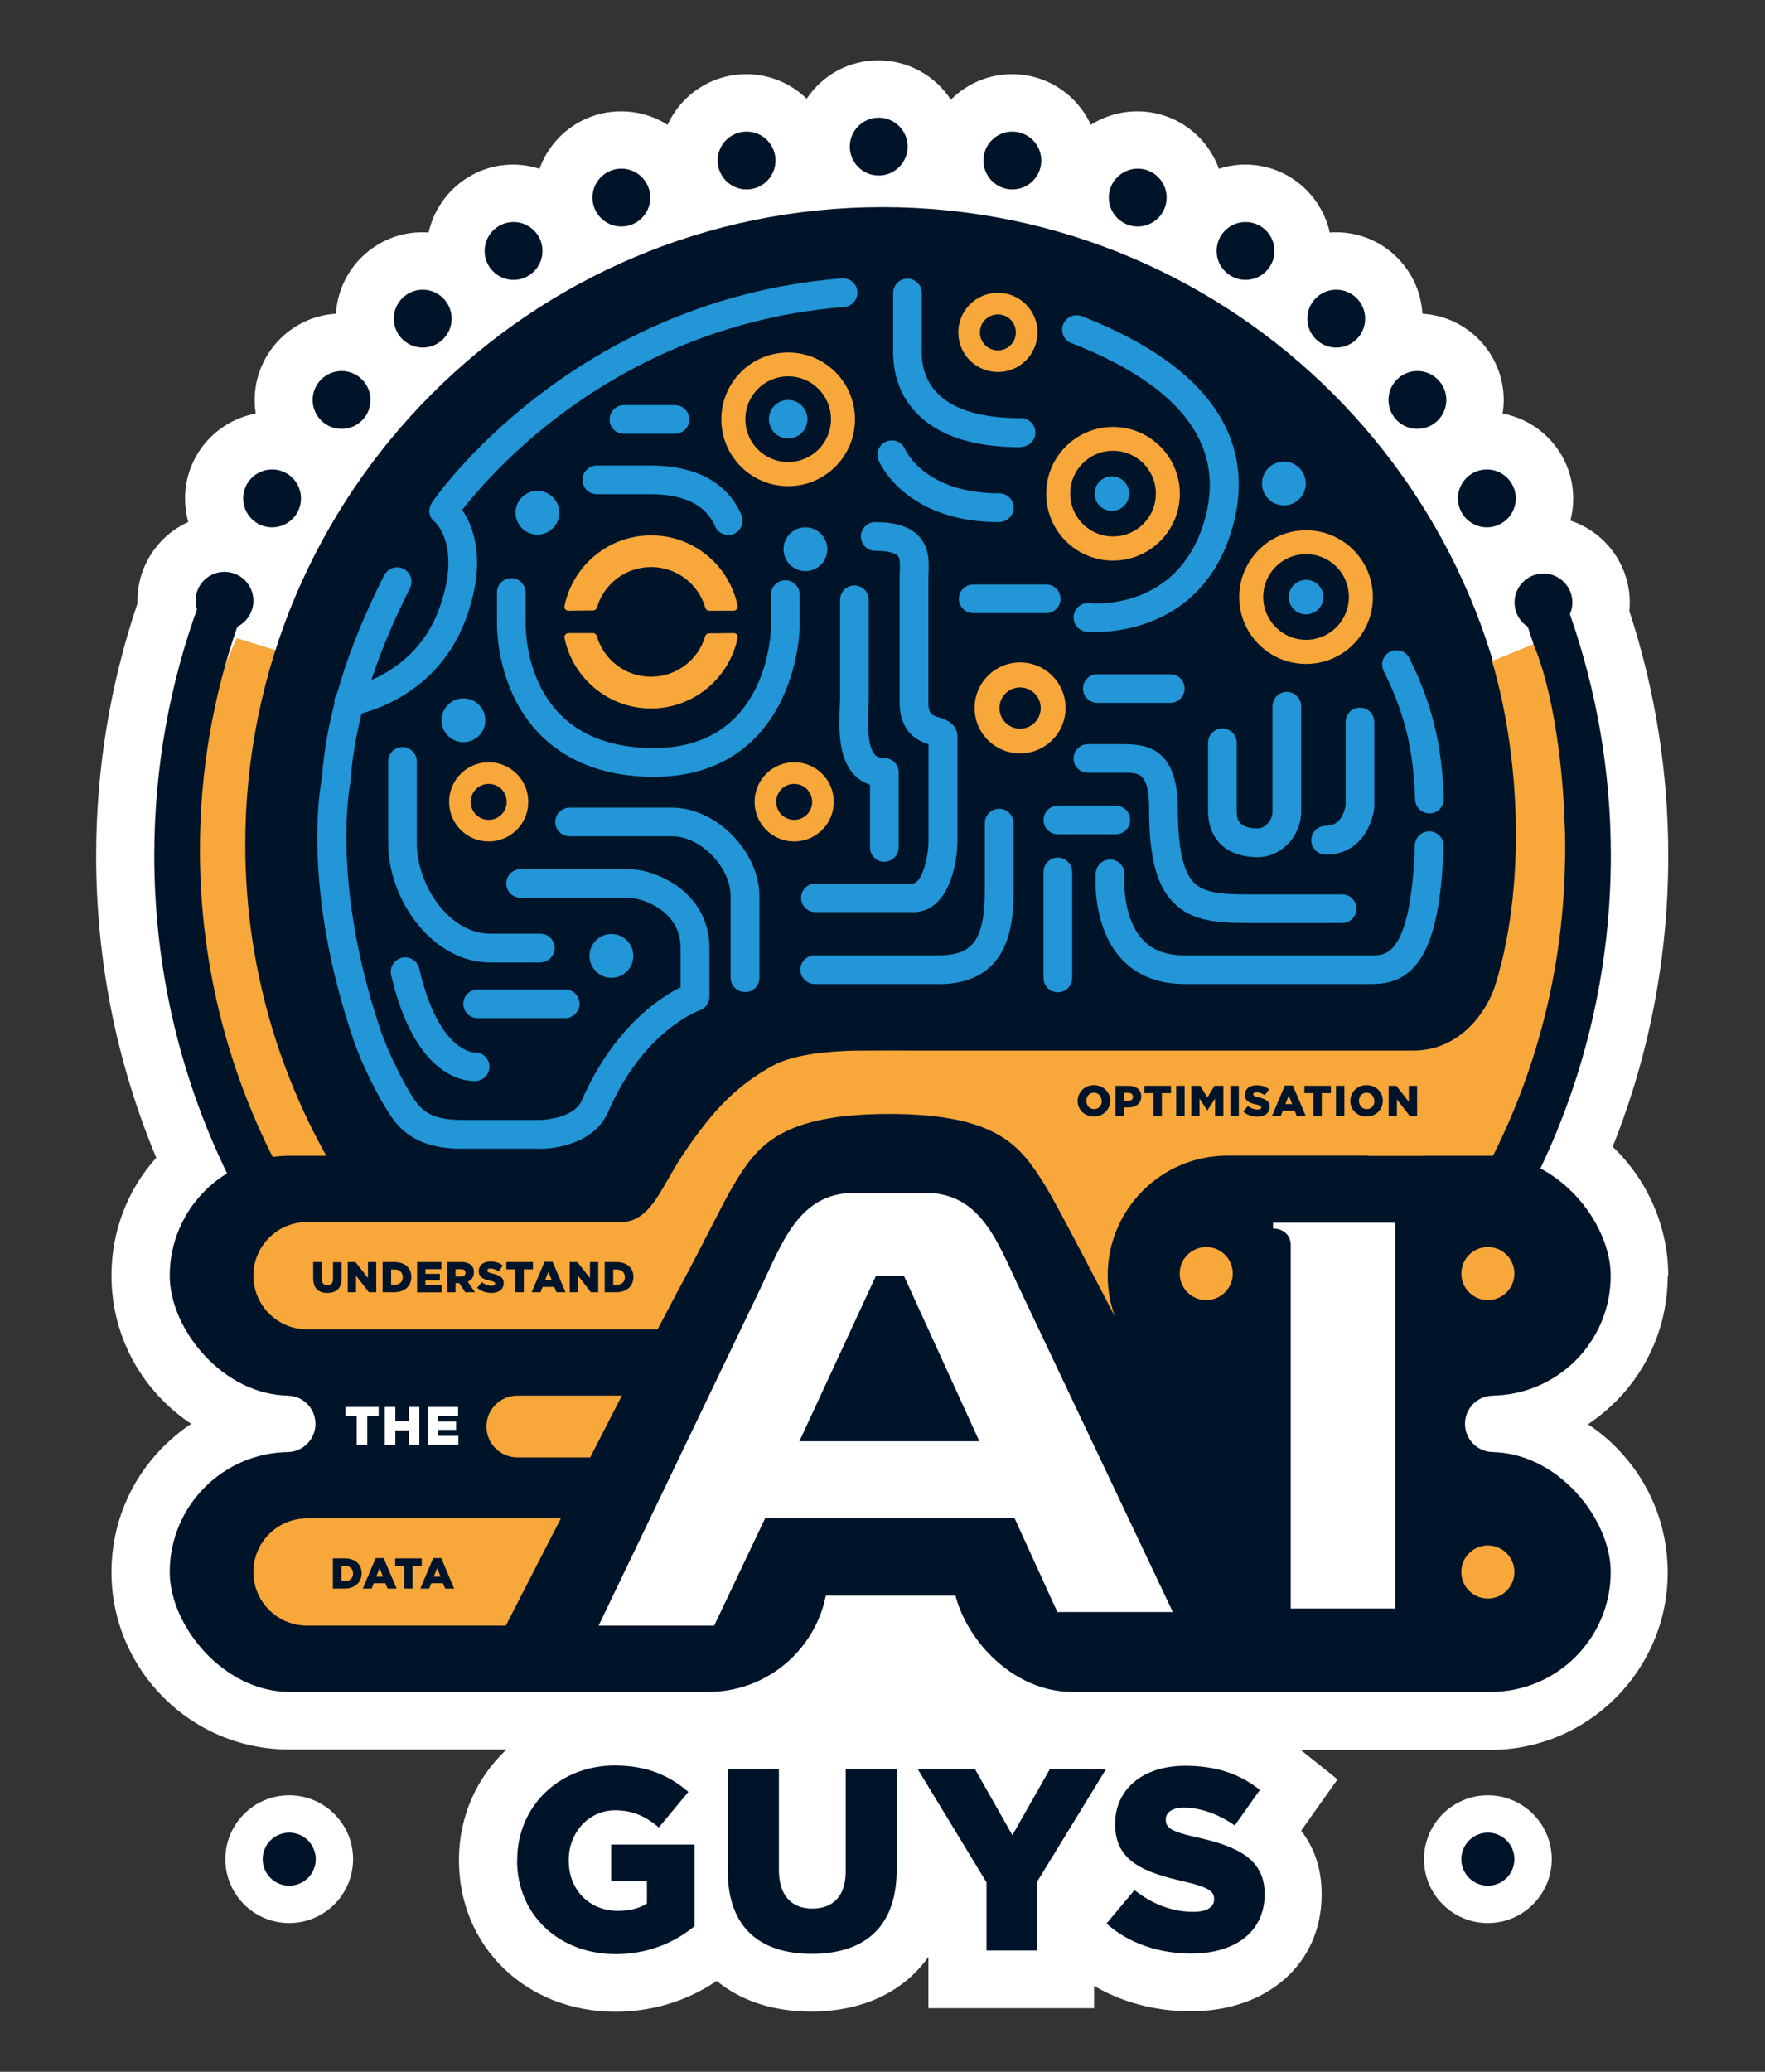 <?xml version="1.0" encoding="UTF-8"?>
<svg id="Layer_1" data-name="Layer 1" xmlns="http://www.w3.org/2000/svg" viewBox="0 0 125.72 147.53">
  <rect x="0" y="0" width="125.72" height="147.53" fill="#333333" stroke="none"/>
  <defs>
    <style>
      .cls-1 {
        fill: #2296d6;
      }

      .cls-1, .cls-2, .cls-3, .cls-4 {
        stroke-width: 0px;
      }

      .cls-2 {
        fill: #f8a73a;
      }

      .cls-3 {
        fill: #fff;
      }

      .cls-4 {
        fill: #001429;
      }
    </style>
  </defs>
  <g>
    <path class="cls-3" d="m118.83,90.84c0-3.45-1.46-6.81-3.96-9.18,2.63-6.58,3.96-13.55,3.96-20.72,0-5.95-.93-11.81-2.77-17.42.02-.2.03-.4.03-.6,0-2.72-1.77-5.04-4.23-5.85.13-.51.2-1.03.2-1.57,0-3.01-2.17-5.52-5.03-6.05.05-.32.08-.63.08-.96,0-3.27-2.56-5.96-5.79-6.15-.19-3.23-2.87-5.8-6.15-5.8-.15,0-.3,0-.45.02-.61-2.76-3.07-4.84-6.02-4.84-.64,0-1.27.1-1.88.3-.85-2.38-3.13-4.09-5.8-4.09-1.21,0-2.35.34-3.32.96-.97-2.13-3.12-3.61-5.61-3.61-1.7,0-3.25.7-4.36,1.82-1.1-1.68-3-2.8-5.16-2.8s-4.01,1.08-5.11,2.73c-1.11-1.08-2.63-1.75-4.3-1.75-2.49,0-4.64,1.48-5.61,3.61-.97-.62-2.11-.96-3.32-.96-2.67,0-4.95,1.71-5.8,4.09-.6-.19-1.24-.3-1.88-.3-2.94,0-5.41,2.08-6.02,4.84-.15-.01-.3-.02-.45-.02-3.27,0-5.96,2.57-6.15,5.8-3.22.19-5.79,2.88-5.79,6.15,0,.32.03.64.07.96-2.86.53-5.03,3.04-5.03,6.05,0,.57.08,1.13.23,1.67-2.15.97-3.62,3.14-3.62,5.61,0,.07,0,.13,0,.2-1.95,5.77-2.94,11.81-2.94,17.95,0,7.47,1.44,14.7,4.28,21.51-2.06,2.3-3.19,5.25-3.19,8.4,0,3.33,1.29,6.48,3.62,8.85.63.64,1.32,1.21,2.06,1.7-.74.49-1.42,1.06-2.06,1.7-2.33,2.38-3.62,5.52-3.62,8.85,0,6.97,5.67,12.64,12.64,12.64h15.5c-2.11,1.97-3.39,4.76-3.39,7.85v.04c0,6.14,4.78,10.78,11.13,10.78,3.16,0,5.58-1.07,7.23-2.19,1.74,1.43,4.04,2.18,6.73,2.18,3.7,0,6.61-1.43,8.35-3.89v3.65h11.8v-1.59c2,1.18,4.38,1.81,6.89,1.81,5.49,0,9.32-3.42,9.32-8.3v-.04c0-1.76-.49-3.27-1.46-4.52l2.59-3.65-2.62-2.1h13.5c6.97,0,12.64-5.67,12.64-12.64,0-3.33-1.29-6.48-3.62-8.85-.63-.65-1.32-1.21-2.06-1.7.74-.49,1.42-1.06,2.06-1.7,2.33-2.38,3.62-5.52,3.62-8.85Z"/>
    <path class="cls-3" d="m105.98,127.84c-2.51,0-4.55,2.04-4.55,4.55s2.04,4.55,4.55,4.55,4.55-2.04,4.55-4.55-2.04-4.55-4.55-4.55Z"/>
    <path class="cls-3" d="m20.6,127.84c-2.51,0-4.55,2.04-4.55,4.55s2.04,4.55,4.55,4.55,4.55-2.04,4.55-4.55-2.04-4.55-4.55-4.55Z"/>
  </g>
  <path class="cls-2" d="m16.89,45.45l4.78,1.48s-.08,31.09,4.7,36.78l-5.86.82s-7.42-12.87-7.42-22.19,3.79-16.91,3.79-16.91Z"/>
  <path class="cls-2" d="m106.28,47.08l4.69-1.85s2.31,10.31,2.31,16.85-3.31,20.39-5.62,21.78-19.54,1.08-19.54,1.08l.23-12.85,12.08-24.7,5.85-.31Z"/>
  <path class="cls-4" d="m108.25,60.13c0,6.12-1.21,11.95-3.4,17.28-1.07,2.59-8.03,4.28-9.53,6.61-8.09,12.48-61.92,13.58-70.08,1.52-4.9-7.25-7.77-15.99-7.77-25.4,0-25.07,20.32-45.39,45.39-45.39s45.39,20.32,45.39,45.39Z"/>
  <g>
    <path class="cls-4" d="m14.14,43.09c-2.04,5.56-3.15,11.57-3.15,17.83,0,8.72,2.15,16.94,5.95,24.15.89,1.68,1.86,3.31,2.92,4.87l2.7-2.22c-.84-1.24-1.62-2.51-2.34-3.82-3.81-6.94-5.98-14.91-5.98-23.38,0-5.61.95-10.99,2.7-16l-2.8-1.43Z"/>
    <path class="cls-4" d="m108.82,44.63c1.72,4.98,2.66,10.33,2.66,15.9,0,8.74-2.3,16.94-6.34,24.02l3.46.87c3.92-7.3,6.14-15.64,6.14-24.49,0-6.05-1.04-11.86-2.94-17.26l-2.97.96Z"/>
    <circle class="cls-4" cx="15.99" cy="42.78" r="2.06"/>
    <circle class="cls-4" cx="109.94" cy="42.9" r="2.06"/>
  </g>
  <g>
    <rect class="cls-4" x="67.83" y="103.4" width="46.9" height="17.08" rx="8.54" ry="8.54"/>
    <rect class="cls-4" x="78.9" y="82.3" width="35.83" height="17.08" rx="8.54" ry="8.54"/>
  </g>
  <g>
    <rect class="cls-4" x="12.09" y="103.4" width="46.9" height="17.08" rx="8.54" ry="8.54"/>
    <rect class="cls-4" x="12.09" y="82.3" width="35.83" height="17.08" rx="8.54" ry="8.54"/>
    <path class="cls-4" d="m20.46,103.4c1.11,0,2.01-.9,2.01-2.01s-.9-2.01-2.01-2.01v-1.17h85.9v1.17c-1.11,0-2.01.9-2.01,2.01s.9,2.01,2.01,2.01v2.19H20.46v-2.19Z"/>
  </g>
  <rect class="cls-4" x="37.73" y="90.84" width="51.36" height="22.78"/>
  <path class="cls-2" d="m63.41,79.32c-7.85,0-9.49,2.29-11.14,5.04-.82,1.37-2.04,3.96-4.1,7.78l-1.33,2.52h-3.17s-21.8,0-21.8,0c-2.11,0-3.82-1.71-3.82-3.82h0c0-2.11,1.71-3.82,3.82-3.82h22.37c2.11,0,2.86-2.48,4.36-4.73,2.27-3.42,4.02-5.06,6.44-6.4,1.69-.93,4.49-1.07,8.37-1.07,5.1,0,7.57.29,10.09,2.02,2.66,1.83,4.02,4.84,4.02,4.84,3.49-5.19,8.99-5.34,15.03-5.34,6.98,0,11.46.91,13.64-5.21,2.46-6.93,2.28-16.59.09-24.05l2.94-1.21c1.33,3,2.25,8.89,2.25,14.25s-1.33,10.56-2.8,14.6-5.68,7.57-7.35,7.57h-13.88c-4.72,0-8.54,3.82-8.54,8.54h0c0,1.03.18,2.02.52,2.94,0,0-4.15-8.05-5.01-9.41-1.71-2.71-3.29-5.04-11.14-5.04"/>
  <path class="cls-2" d="m39.96,108.12h-18.09c-2.11,0-3.82,1.71-3.82,3.82h0c0,2.11,1.71,3.82,3.82,3.82h14.16s3.92-7.64,3.92-7.64Z"/>
  <path class="cls-2" d="m44.3,99.38h-7.45c-1.22,0-2.2.99-2.2,2.2h0c0,1.22.99,2.2,2.2,2.2h5.19s2.26-4.41,2.26-4.41Z"/>
  <path class="cls-2" d="m108.08,69.56s-1.18,5.31-1.18,8.38-9.64,3.02-16.74,3.02-11.24,1.51-12.06,2.56-6.95-3.77-9.57-5.31-16.09,1.83-14.94-.81c1.15-2.65,6.51-2.59,8.61-2.59h38.5c3.21,0,5.46-2.7,6.1-5.64.64-2.94,1.28.4,1.28.4Z"/>
  <g>
    <g>
      <circle class="cls-4" cx="19.38" cy="35.49" r="2.06"/>
      <circle class="cls-4" cx="24.33" cy="28.48" r="2.06"/>
      <circle class="cls-4" cx="30.11" cy="22.69" r="2.06"/>
      <circle class="cls-4" cx="36.58" cy="17.87" r="2.06"/>
      <circle class="cls-4" cx="44.26" cy="14.07" r="2.06"/>
      <circle class="cls-4" cx="53.18" cy="11.43" r="2.06"/>
      <circle class="cls-4" cx="62.59" cy="10.44" r="2.06"/>
    </g>
    <g>
      <circle class="cls-4" cx="105.91" cy="35.49" r="2.06"/>
      <circle class="cls-4" cx="100.96" cy="28.48" r="2.06"/>
      <circle class="cls-4" cx="95.18" cy="22.69" r="2.06"/>
      <circle class="cls-4" cx="88.72" cy="17.87" r="2.06"/>
      <circle class="cls-4" cx="81.04" cy="14.07" r="2.06"/>
      <circle class="cls-4" cx="72.11" cy="11.43" r="2.06"/>
    </g>
  </g>
  <circle class="cls-2" cx="85.92" cy="90.69" r="1.89"/>
  <circle class="cls-2" cx="105.98" cy="90.69" r="1.89"/>
  <circle class="cls-2" cx="105.98" cy="111.94" r="1.89"/>
  <circle class="cls-4" cx="105.98" cy="132.39" r="1.89"/>
  <circle class="cls-4" cx="20.6" cy="132.39" r="1.89"/>
  <g>
    <path class="cls-3" d="m25.42,100.84h-.81v-.65h2.36v.65h-.81v2.04h-.75v-2.04Z"/>
    <path class="cls-3" d="m27.41,100.19h.75v1.01h.96v-1.01h.75v2.69h-.75v-1.02h-.96v1.02h-.75v-2.69Z"/>
    <path class="cls-3" d="m30.46,100.19h2.17v.63h-1.43v.41h1.29v.59h-1.29v.43h1.45v.63h-2.18v-2.69Z"/>
  </g>
  <g>
    <path class="cls-4" d="m22.31,91.08v-1.21h.61v1.2c0,.31.16.46.4.46s.4-.14.4-.44v-1.21h.61v1.19c0,.69-.4,1-1.01,1s-1-.31-1-.98Z"/>
    <path class="cls-4" d="m24.76,89.87h.56l.89,1.14v-1.14h.59v2.15h-.52l-.92-1.18v1.18h-.59v-2.15Z"/>
    <path class="cls-4" d="m27.26,89.87h.83c.77,0,1.21.44,1.21,1.06h0c0,.63-.45,1.09-1.23,1.09h-.82v-2.15Zm.84,1.62c.36,0,.59-.2.59-.54h0c0-.35-.24-.55-.59-.55h-.24v1.09h.24Z"/>
    <path class="cls-4" d="m29.71,89.87h1.73v.51h-1.14v.33h1.03v.47h-1.03v.34h1.16v.51h-1.75v-2.15Z"/>
    <path class="cls-4" d="m31.85,89.87h1.02c.33,0,.56.09.7.23.13.12.19.29.19.5h0c0,.34-.18.55-.44.67l.51.75h-.69l-.43-.65h-.26v.65h-.6v-2.15Zm.99,1.03c.2,0,.32-.1.32-.26h0c0-.18-.12-.26-.32-.26h-.39v.52h.39Z"/>
    <path class="cls-4" d="m33.99,91.7l.33-.4c.21.17.45.26.7.26.16,0,.25-.06.25-.15h0c0-.1-.07-.14-.36-.21-.46-.1-.81-.23-.81-.68h0c0-.41.32-.69.83-.69.37,0,.65.1.89.29l-.3.42c-.2-.14-.41-.21-.6-.21-.14,0-.21.06-.21.14h0c0,.1.07.15.37.22.49.11.8.27.8.67h0c0,.45-.35.71-.87.71-.38,0-.74-.12-1.01-.36Z"/>
    <path class="cls-4" d="m36.72,90.39h-.65v-.52h1.89v.52h-.65v1.63h-.6v-1.63Z"/>
    <path class="cls-4" d="m38.78,89.85h.58l.92,2.17h-.64l-.16-.38h-.83l-.15.38h-.63l.92-2.17Zm.52,1.32l-.24-.61-.24.61h.48Z"/>
    <path class="cls-4" d="m40.57,89.87h.56l.89,1.14v-1.14h.59v2.15h-.52l-.92-1.18v1.18h-.59v-2.15Z"/>
    <path class="cls-4" d="m43.08,89.87h.83c.77,0,1.21.44,1.21,1.06h0c0,.63-.45,1.09-1.23,1.09h-.82v-2.15Zm.84,1.62c.36,0,.59-.2.59-.54h0c0-.35-.24-.55-.59-.55h-.24v1.09h.24Z"/>
  </g>
  <g>
    <path class="cls-4" d="m76.76,78.4h0c0-.62.5-1.13,1.16-1.13s1.16.49,1.16,1.11h0c0,.62-.5,1.13-1.16,1.13s-1.16-.49-1.16-1.11Zm1.71,0h0c0-.32-.22-.59-.55-.59s-.54.26-.54.58h0c0,.32.22.59.55.59s.55-.26.55-.57Z"/>
    <path class="cls-4" d="m79.48,77.32h.92c.54,0,.89.28.89.76h0c0,.51-.39.78-.93.78h-.3v.61h-.6v-2.15Zm.88,1.07c.21,0,.34-.11.34-.28h0c0-.19-.13-.29-.34-.29h-.28v.57h.28Z"/>
    <path class="cls-4" d="m82.17,77.84h-.65v-.52h1.89v.52h-.65v1.63h-.6v-1.63Z"/>
    <path class="cls-4" d="m83.78,77.32h.6v2.15h-.6v-2.15Z"/>
    <path class="cls-4" d="m84.86,77.32h.63l.51.83.51-.83h.63v2.15h-.59v-1.24l-.55.84h-.01l-.55-.84v1.23h-.58v-2.15Z"/>
    <path class="cls-4" d="m87.64,77.32h.6v2.15h-.6v-2.15Z"/>
    <path class="cls-4" d="m88.56,79.15l.33-.4c.21.17.45.26.7.26.16,0,.25-.06.25-.15h0c0-.1-.07-.14-.36-.21-.46-.1-.81-.23-.81-.68h0c0-.41.32-.69.83-.69.37,0,.65.1.89.29l-.3.42c-.2-.14-.41-.21-.6-.21-.14,0-.22.06-.22.14h0c0,.1.07.15.37.22.5.11.8.27.8.67h0c0,.45-.35.71-.87.71-.38,0-.74-.12-1.01-.36Z"/>
    <path class="cls-4" d="m91.52,77.3h.57l.92,2.17h-.64l-.16-.38h-.83l-.15.38h-.63l.92-2.17Zm.52,1.32l-.24-.61-.24.61h.48Z"/>
    <path class="cls-4" d="m93.56,77.84h-.65v-.52h1.89v.52h-.65v1.63h-.6v-1.63Z"/>
    <path class="cls-4" d="m95.16,77.32h.6v2.15h-.6v-2.15Z"/>
    <path class="cls-4" d="m96.18,78.4h0c0-.62.5-1.13,1.16-1.13s1.16.49,1.16,1.11h0c0,.62-.5,1.13-1.16,1.13s-1.16-.49-1.16-1.11Zm1.71,0h0c0-.32-.22-.59-.55-.59s-.54.26-.54.58h0c0,.32.22.59.55.59s.55-.26.55-.57Z"/>
    <path class="cls-4" d="m98.9,77.32h.56l.89,1.14v-1.14h.59v2.15h-.52l-.92-1.18v1.18h-.59v-2.15Z"/>
  </g>
  <g>
    <path class="cls-4" d="m23.72,110.97h.83c.77,0,1.21.44,1.21,1.06h0c0,.63-.45,1.09-1.23,1.09h-.82v-2.15Zm.84,1.62c.36,0,.59-.2.59-.54h0c0-.35-.24-.55-.59-.55h-.24v1.09h.24Z"/>
    <path class="cls-4" d="m26.76,110.95h.57l.92,2.17h-.64l-.16-.38h-.83l-.15.38h-.63l.92-2.17Zm.52,1.32l-.24-.61-.24.61h.48Z"/>
    <path class="cls-4" d="m28.8,111.49h-.65v-.52h1.89v.52h-.65v1.63h-.6v-1.63Z"/>
    <path class="cls-4" d="m30.86,110.95h.57l.92,2.17h-.64l-.16-.38h-.83l-.15.38h-.63l.92-2.17Zm.52,1.32l-.24-.61-.24.61h.48Z"/>
  </g>
  <path class="cls-3" d="m75.31,114.79h8.23s-9.67-20.41-10.87-22.93c-1.59-3.31-2.74-6.92-6.76-6.92h-5.04c-4.01,0-5.17,3.62-6.76,6.92-1.21,2.51-11.47,23.9-11.47,23.9h8.23l3.65-7.69h17.73s3.06,6.71,3.06,6.71Zm-18.37-12.16l5.45-11.77h2l5.37,11.77h-12.82Z"/>
  <path class="cls-3" d="m91.94,88.69v25.85h7.44v-27.47h-8.7v.41c.61,0,1.26.37,1.26,1.2Z"/>
  <g>
    <path class="cls-4" d="m36.84,132.47v-.04c0-3.76,2.95-6.71,6.95-6.71,2.27,0,3.87.7,5.24,1.88l-2.1,2.53c-.92-.77-1.84-1.22-3.12-1.22-1.86,0-3.3,1.57-3.3,3.54v.04c0,2.08,1.46,3.58,3.5,3.58.87,0,1.53-.18,2.07-.53v-1.57h-2.55v-2.62h5.94v5.81c-1.37,1.13-3.26,1.99-5.61,1.99-4.02,0-7.03-2.77-7.03-6.68Z"/>
    <path class="cls-4" d="m51.85,133.23v-7.25h3.63v7.18c0,1.86.94,2.75,2.38,2.75s2.38-.85,2.38-2.66v-7.27h3.63v7.16c0,4.17-2.38,5.99-6.05,5.99s-5.98-1.86-5.98-5.9Z"/>
    <path class="cls-4" d="m70.28,134.06l-4.91-8.08h4.08l2.66,4.7,2.67-4.7h4l-4.91,8.02v4.89h-3.6v-4.83Z"/>
    <path class="cls-4" d="m78.82,136.97l1.99-2.38c1.27,1.01,2.69,1.55,4.19,1.55.96,0,1.48-.33,1.48-.89v-.04c0-.54-.42-.83-2.18-1.24-2.75-.63-4.87-1.4-4.87-4.06v-.04c0-2.4,1.9-4.13,5-4.13,2.2,0,3.91.59,5.31,1.72l-1.79,2.53c-1.18-.83-2.47-1.27-3.62-1.27-.87,0-1.29.37-1.29.83v.04c0,.59.44.85,2.23,1.25,2.97.65,4.81,1.6,4.81,4.02v.04c0,2.64-2.08,4.21-5.22,4.21-2.29,0-4.46-.72-6.05-2.14Z"/>
  </g>
  <g>
    <g>
      <path class="cls-1" d="m53.06,70.64c-.57,0-1.02-.46-1.02-1.02v-5.82c0-2.06-2.15-4.25-4.17-4.25h-7.3c-.57,0-1.02-.46-1.02-1.02s.46-1.02,1.02-1.02h7.3c3.14,0,6.22,3.12,6.22,6.3v5.82c0,.57-.46,1.02-1.02,1.02Z"/>
      <path class="cls-1" d="m38.5,68.54h-3.56c-4.17,0-7.29-4.49-7.29-8.5v-5.82c0-.57.46-1.02,1.02-1.02s1.02.46,1.02,1.02v5.82c0,2.98,2.29,6.45,5.24,6.45h3.56c.57,0,1.02.46,1.02,1.02s-.46,1.02-1.02,1.02Z"/>
      <path class="cls-1" d="m38.52,81.8h-5.64c-3.49,0-4.59-1.65-5.18-2.54-.61-.92-1.84-3.21-2.52-5.21-3.63-10.66-2.42-17.81-2.25-18.66.31-4.38,1.8-9.24,4.44-14.43.26-.5.87-.71,1.38-.45.5.26.71.87.45,1.38-2.52,4.98-3.95,9.59-4.23,13.71,0,.05-.01.1-.02.14-.01.07-1.41,7.1,2.17,17.65.59,1.72,1.72,3.9,2.28,4.74.51.76,1.08,1.62,3.48,1.62h5.64s2.34-.05,2.92-1.39c2.27-5.21,5.6-7.34,7.04-8.06v-2.79c0-2.7-2.77-3.58-3.73-3.58h-7.67c-.57,0-1.02-.46-1.02-1.02s.46-1.02,1.02-1.02h7.67c2.01,0,5.78,1.65,5.78,5.63v3.46c0,.44-.28.83-.7.97-.16.06-4.01,1.47-6.52,7.24-1.13,2.59-4.62,2.62-4.8,2.62Zm10.99-10.83h0,0Z"/>
      <path class="cls-1" d="m40.26,72.5h-6.24c-.57,0-1.02-.46-1.02-1.02s.46-1.02,1.02-1.02h6.24c.57,0,1.02.46,1.02,1.02s-.46,1.02-1.02,1.02Z"/>
      <path class="cls-1" d="m24.84,51.01c-.5,0-.93-.36-1.01-.87-.09-.56.3-1.08.86-1.17.21-.03,4.79-.83,6.55-5.51,1.69-4.51-.2-6.24-.28-6.31-.44-.33-.49-.9-.19-1.36.1-.15,2.52-3.69,7.34-7.44,4.44-3.46,11.83-7.74,21.86-8.53.56-.04,1.06.38,1.1.94.04.56-.38,1.06-.94,1.1-9.49.74-16.49,4.79-20.7,8.05-3.43,2.66-5.62,5.26-6.51,6.4.79,1.15,1.81,3.65.23,7.85-2.19,5.84-7.91,6.78-8.16,6.82-.05,0-.1.01-.16.01Z"/>
      <path class="cls-1" d="m48.08,30.89h-3.64c-.57,0-1.02-.46-1.02-1.02s.46-1.02,1.02-1.02h3.64c.57,0,1.02.46,1.02,1.02s-.46,1.02-1.02,1.02Z"/>
      <path class="cls-1" d="m51.87,38.09c-.4,0-.78-.23-.94-.62-.65-1.51-2.2-2.28-4.63-2.28h-3.79c-.57,0-1.02-.46-1.02-1.02s.46-1.02,1.02-1.02h3.79c4.14,0,5.82,1.91,6.51,3.52.22.52-.02,1.12-.54,1.35-.13.06-.27.08-.4.08Z"/>
      <path class="cls-1" d="m46.6,55.32c-5.18,0-7.87-2.36-9.22-4.34-1.84-2.7-1.98-5.76-1.98-6.64v-2.15c0-.57.46-1.02,1.02-1.02s1.02.46,1.02,1.02v2.15c0,1.49.44,8.93,9.15,8.93,8.24,0,8.33-8.54,8.33-8.63v-2.3c0-.57.46-1.02,1.02-1.02s1.02.46,1.02,1.02v2.3s-.02,2.88-1.52,5.65c-1.24,2.29-3.78,5.03-8.87,5.03Z"/>
      <path class="cls-1" d="m62.99,61.37c-.57,0-1.02-.46-1.02-1.02v-4.47c-.43-.14-.8-.37-1.11-.69-1.17-1.21-1.1-3.27-1.04-4.92.01-.29.02-.57.02-.8v-6.76c0-.57.46-1.02,1.02-1.02s1.02.46,1.02,1.02v6.76c0,.27-.01.56-.02.87-.04,1.13-.1,2.84.47,3.42.09.1.26.22.66.22.57,0,1.02.46,1.02,1.02v5.34c0,.57-.46,1.02-1.02,1.02Z"/>
      <path class="cls-1" d="m65.01,64.95h-6.93c-.57,0-1.02-.46-1.02-1.02s.46-1.02,1.02-1.02h6.93c.65,0,1.13-1.85,1.13-3.1v-6.81c-.73-.23-2.06-.81-2.06-3.02v-8.76c0-.16,0-.33.01-.5.02-.47.04-.95-.14-1.15-.1-.1-.46-.35-1.61-.35-.57,0-1.02-.46-1.02-1.02s.46-1.02,1.02-1.02c1.45,0,2.46.32,3.09.98.79.82.74,1.88.71,2.65,0,.14-.01.28-.01.41v8.76c0,.88.24.95.78,1.11.35.11,1.29.39,1.29,1.38v7.34c0,1.78-.66,5.15-3.18,5.15Z"/>
      <path class="cls-1" d="m97.79,70.07h-13.44c-1.87,0-3.38-.61-4.48-1.8-2.12-2.31-1.83-5.98-1.82-6.13.05-.56.55-.98,1.11-.93.56.05.98.54.93,1.11,0,.05-.21,2.95,1.29,4.58.7.76,1.67,1.13,2.96,1.13h13.44c.95,0,2.72,0,3-7.84.02-.57.49-1.01,1.06-.99.57.02,1.01.5.99,1.06-.25,6.97-1.71,9.81-5.05,9.81Z"/>
      <path class="cls-1" d="m66.87,70.07h-8.84c-.57,0-1.02-.46-1.02-1.02s.46-1.02,1.02-1.02h8.84c2.48,0,3.28-1.15,3.28-4.74v-4.68c0-.57.46-1.02,1.02-1.02s1.02.46,1.02,1.02v4.68c0,2.03,0,6.79-5.33,6.79Z"/>
      <path class="cls-1" d="m101.82,57.92c-.55,0-1-.43-1.02-.98-.12-3.13-.54-5.75-2.24-9.16-.25-.51-.05-1.12.46-1.37.51-.25,1.12-.05,1.37.46,1.86,3.73,2.32,6.69,2.45,9.99.02.57-.42,1.04-.98,1.06-.01,0-.03,0-.04,0Z"/>
      <path class="cls-1" d="m89.08,65.73c-2.3,0-4.14-.1-5.47-1.43-1.22-1.21-1.76-3.27-1.76-6.66,0-2.61-.7-2.61-1.76-2.61h-2.6c-.57,0-1.02-.46-1.02-1.02s.46-1.02,1.02-1.02h2.6c1.88,0,3.81.55,3.81,4.66,0,2.73.38,4.44,1.15,5.21.85.85,2.45.84,4.67.83.23,0,.47,0,.71,0h5.17c.57,0,1.02.46,1.02,1.02s-.46,1.02-1.02,1.02h-5.17c-.24,0-.48,0-.71,0-.22,0-.44,0-.65,0Z"/>
      <path class="cls-1" d="m94.42,60.85c-.57,0-1.02-.46-1.02-1.02s.46-1.02,1.02-1.02c1.15,0,1.38-1.16,1.43-1.48v-5.92c0-.57.46-1.02,1.02-1.02s1.02.46,1.02,1.02v5.98s0,.06,0,.09c-.11,1.17-.97,3.38-3.47,3.38Z"/>
      <path class="cls-1" d="m89.6,61.04c-2.62,0-3.55-1.68-3.55-3.25v-4.9c0-.57.46-1.02,1.02-1.02s1.02.46,1.02,1.02v4.9c0,.59.18,1.2,1.5,1.2.49,0,1.05-.53,1.05-1.2v-7.5c0-.57.46-1.02,1.02-1.02s1.02.46,1.02,1.02v7.5c0,1.76-1.42,3.25-3.1,3.25Z"/>
      <path class="cls-1" d="m83.36,50.05h-5.2c-.57,0-1.02-.46-1.02-1.02s.46-1.02,1.02-1.02h5.2c.57,0,1.02.46,1.02,1.02s-.46,1.02-1.02,1.02Z"/>
      <path class="cls-1" d="m74.52,43.66h-5.2c-.57,0-1.02-.46-1.02-1.02s.46-1.02,1.02-1.02h5.2c.57,0,1.02.46,1.02,1.02s-.46,1.02-1.02,1.02Z"/>
      <path class="cls-1" d="m77.97,45.01c-.36,0-.57-.02-.58-.02-.56-.06-.97-.56-.91-1.13.06-.56.56-.97,1.13-.91.27.03,6.19.53,8.12-5.67,1.7-5.42-1.47-9.75-9.42-12.85-.53-.21-.79-.8-.58-1.33s.8-.79,1.33-.58c11.37,4.44,12.06,10.81,10.63,15.37-2.05,6.58-7.85,7.12-9.71,7.12Z"/>
      <path class="cls-1" d="m72.74,31.85c-3.39,0-5.89-.81-7.44-2.42-1.18-1.21-1.74-2.79-1.68-4.7,0-.03,0-.06,0-.08v-3.79c0-.57.46-1.02,1.02-1.02s1.02.46,1.02,1.02v3.79s0,.08,0,.14c-.02.49-.07,2,1.1,3.2,1.15,1.19,3.16,1.79,5.97,1.79.57,0,1.02.46,1.02,1.02s-.46,1.02-1.02,1.02Z"/>
      <path class="cls-1" d="m71.18,37.18c-6.7,0-8.52-4.22-8.6-4.4-.22-.52.03-1.12.55-1.34.52-.22,1.12.03,1.34.55.07.15,1.46,3.14,6.71,3.14.57,0,1.02.46,1.02,1.02s-.46,1.02-1.02,1.02Z"/>
      <path class="cls-1" d="m33.76,76.98c-.87,0-4.26-.47-5.9-7.55-.13-.55.22-1.1.77-1.23.55-.13,1.1.22,1.23.77,1.37,5.92,3.86,5.96,3.89,5.97.56-.05,1.06.37,1.11.93.05.56-.37,1.06-.93,1.11-.03,0-.09,0-.17,0Z"/>
    </g>
    <g>
      <path class="cls-2" d="m71.08,20.85c-1.56,0-2.82,1.26-2.82,2.82s1.26,2.82,2.82,2.82,2.82-1.26,2.82-2.82-1.26-2.82-2.82-2.82Zm0,4.1c-.71,0-1.28-.57-1.28-1.28s.57-1.28,1.28-1.28,1.28.57,1.28,1.28-.57,1.28-1.28,1.28Z"/>
      <path class="cls-2" d="m56.57,54.28c-1.56,0-2.82,1.26-2.82,2.82s1.26,2.82,2.82,2.82,2.82-1.26,2.82-2.82-1.26-2.82-2.82-2.82Zm0,4.1c-.71,0-1.28-.57-1.28-1.28s.57-1.28,1.28-1.28,1.28.57,1.28,1.28-.57,1.28-1.28,1.28Z"/>
      <path class="cls-2" d="m34.81,54.28c-1.56,0-2.82,1.26-2.82,2.82s1.26,2.82,2.82,2.82,2.82-1.26,2.82-2.82-1.26-2.82-2.82-2.82Zm0,4.1c-.71,0-1.28-.57-1.28-1.28s.57-1.28,1.28-1.28,1.28.57,1.28,1.28-.57,1.28-1.28,1.28Z"/>
      <g>
        <path class="cls-2" d="m42.25,43.47c.13,0,.23-.09.27-.21.49-1.67,2.03-2.88,3.86-2.88s3.38,1.22,3.86,2.9c.04.12.14.21.27.21h1.76c.18-.02.31-.18.27-.35-.59-2.86-3.12-5.02-6.16-5.02s-5.58,2.16-6.17,5.03c-.04.18.1.34.28.34l1.76-.02Z"/>
        <path class="cls-2" d="m50.5,45.1c-.13,0-.23.09-.27.21-.49,1.67-2.03,2.88-3.86,2.88s-3.38-1.22-3.86-2.9c-.04-.12-.14-.21-.27-.21h-1.76c-.18.02-.31.18-.27.35.59,2.86,3.12,5.02,6.16,5.02s5.58-2.16,6.17-5.03c.04-.18-.1-.34-.28-.34l-1.76.02Z"/>
      </g>
      <path class="cls-2" d="m72.66,47.17c-1.79,0-3.24,1.45-3.24,3.24s1.45,3.24,3.24,3.24,3.24-1.45,3.24-3.24-1.45-3.24-3.24-3.24Zm0,4.72c-.81,0-1.47-.66-1.47-1.47s.66-1.47,1.47-1.47,1.47.66,1.47,1.47-.66,1.47-1.47,1.47Z"/>
      <path class="cls-2" d="m93.03,37.76c-2.63,0-4.76,2.13-4.76,4.76s2.13,4.76,4.76,4.76,4.76-2.13,4.76-4.76-2.13-4.76-4.76-4.76Zm0,7.8c-1.68,0-3.05-1.36-3.05-3.05s1.36-3.05,3.05-3.05,3.05,1.36,3.05,3.05-1.36,3.05-3.05,3.05Z"/>
      <path class="cls-2" d="m79.28,30.4c-2.63,0-4.76,2.13-4.76,4.76s2.13,4.76,4.76,4.76,4.76-2.13,4.76-4.76-2.13-4.76-4.76-4.76Zm0,7.8c-1.68,0-3.05-1.36-3.05-3.05s1.36-3.05,3.05-3.05,3.05,1.36,3.05,3.05-1.36,3.05-3.05,3.05Z"/>
      <path class="cls-2" d="m56.14,25.1c-2.63,0-4.76,2.13-4.76,4.76s2.13,4.76,4.76,4.76,4.76-2.13,4.76-4.76-2.13-4.76-4.76-4.76Zm0,7.8c-1.68,0-3.05-1.36-3.05-3.05s1.36-3.05,3.05-3.05,3.05,1.36,3.05,3.05-1.36,3.05-3.05,3.05Z"/>
    </g>
    <g>
      <path class="cls-1" d="m56.14,31.22c-.76,0-1.37-.61-1.37-1.37s.61-1.37,1.37-1.37,1.37.61,1.37,1.37-.61,1.37-1.37,1.37Z"/>
      <path class="cls-1" d="m93.03,43.75c-.68,0-1.23-.55-1.23-1.23s.55-1.23,1.23-1.23,1.23.55,1.23,1.23-.55,1.23-1.23,1.23Z"/>
      <path class="cls-1" d="m43.55,69.63c-.86,0-1.56-.7-1.56-1.56s.7-1.56,1.56-1.56,1.56.7,1.56,1.56-.7,1.56-1.56,1.56Z"/>
      <path class="cls-1" d="m33.01,52.85c-.86,0-1.56-.7-1.56-1.56s.7-1.56,1.56-1.56,1.56.7,1.56,1.56-.7,1.56-1.56,1.56Z"/>
      <path class="cls-1" d="m38.28,38.07c-.86,0-1.56-.7-1.56-1.56s.7-1.56,1.56-1.56,1.56.7,1.56,1.56-.7,1.56-1.56,1.56Z"/>
      <path class="cls-1" d="m57.37,40.67c-.86,0-1.56-.7-1.56-1.56s.7-1.56,1.56-1.56,1.56.7,1.56,1.56-.7,1.56-1.56,1.56Z"/>
      <path class="cls-1" d="m91.45,35.99c-.86,0-1.56-.7-1.56-1.56s.7-1.56,1.56-1.56,1.56.7,1.56,1.56-.7,1.56-1.56,1.56Z"/>
      <path class="cls-1" d="m79.2,36.38c-.68,0-1.23-.55-1.23-1.23s.55-1.23,1.23-1.23,1.23.55,1.23,1.23-.55,1.23-1.23,1.23Z"/>
    </g>
  </g>
  <path class="cls-1" d="m75.35,70.66c-.57,0-1.02-.46-1.02-1.02v-7.55c0-.57.46-1.02,1.02-1.02s1.02.46,1.02,1.02v7.55c0,.57-.46,1.02-1.02,1.02Z"/>
  <path class="cls-1" d="m79.48,59.41h-4.13c-.57,0-1.02-.46-1.02-1.02s.46-1.02,1.02-1.02h4.13c.57,0,1.02.46,1.02,1.02s-.46,1.02-1.02,1.02Z"/>
</svg>